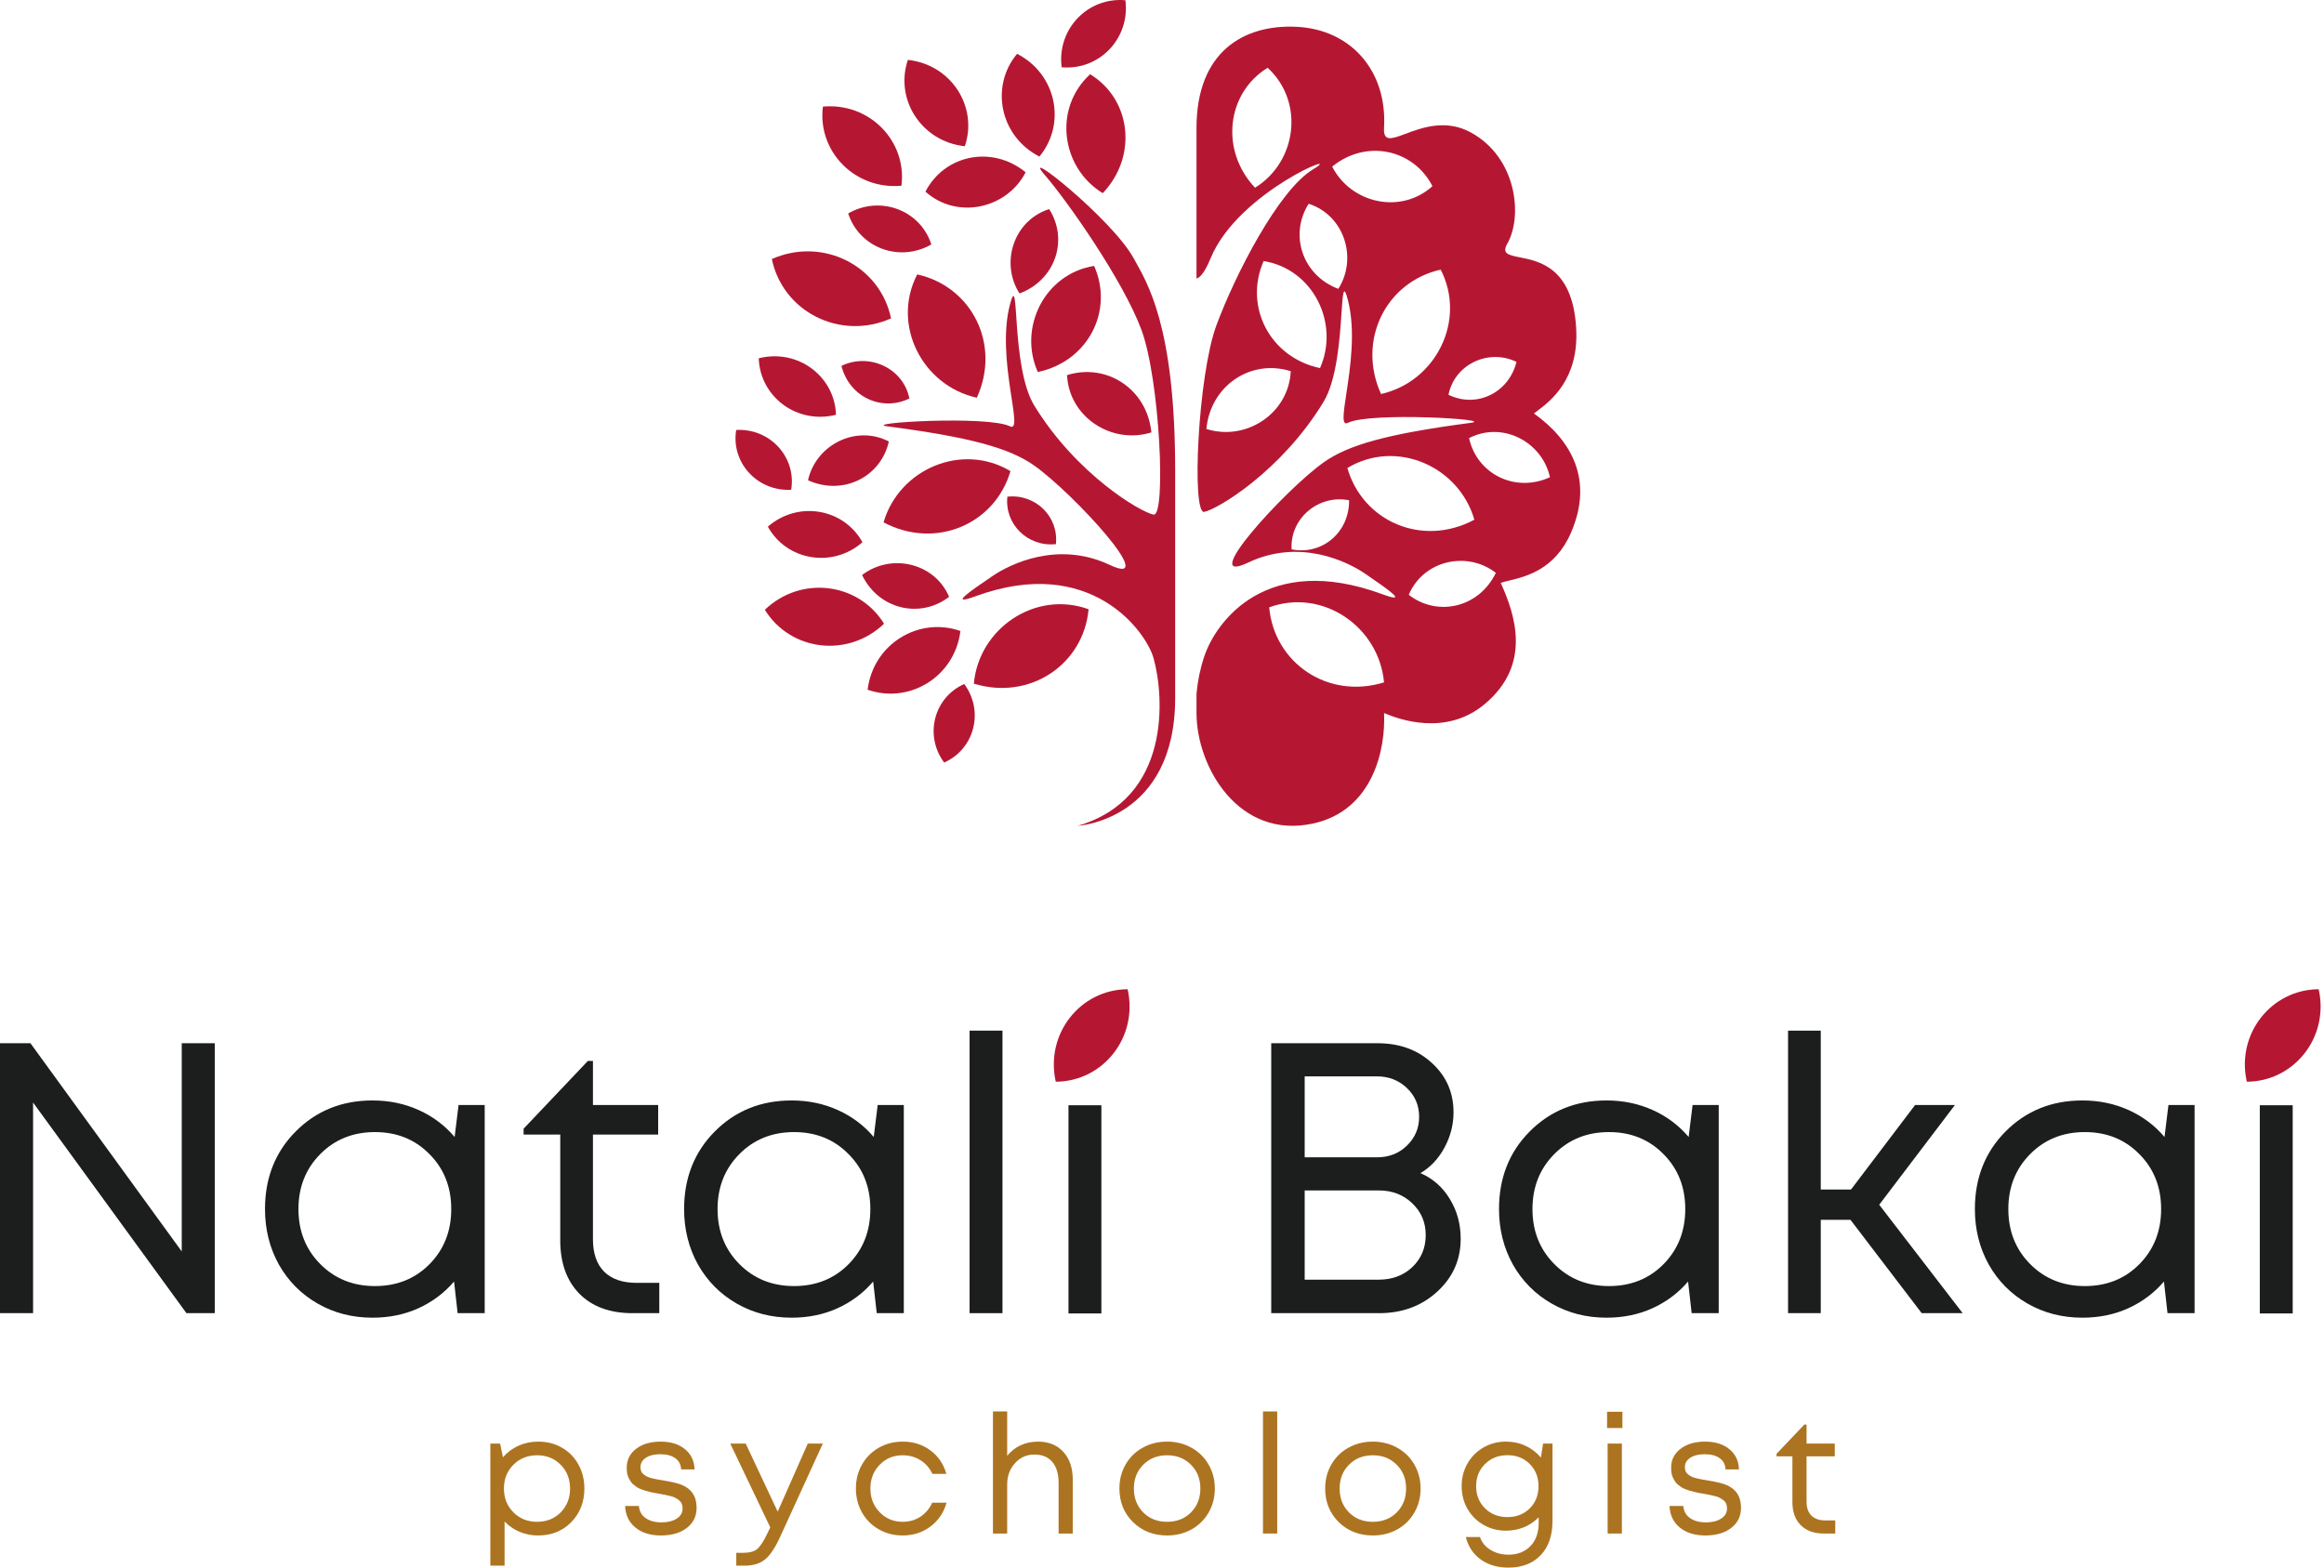 <svg width="455" height="307" viewBox="0 0 455 307" fill="none" xmlns="http://www.w3.org/2000/svg">
<path fill-rule="evenodd" clip-rule="evenodd" d="M234.255 25.055C234.255 10.283 243.335 4.722 253.892 5.251C264.449 5.779 271.632 13.838 270.972 25.055C270.808 27.829 272.463 27.212 275.172 26.202C278.371 25.009 283.041 23.268 287.924 25.913C296.943 30.799 298.187 42.304 295.106 47.711C293.983 49.683 295.321 49.947 297.53 50.382C301.377 51.14 307.866 52.418 308.584 64.15C309.205 74.29 303.546 78.535 300.882 80.534C300.675 80.689 300.486 80.83 300.32 80.96C307.585 86.156 312.075 93.891 307.585 104.282C304.461 111.51 298.806 112.879 295.481 113.683C294.825 113.842 294.26 113.979 293.823 114.135C296.561 120.228 299.986 130.027 290.742 137.821C283.076 144.283 273.796 140.824 270.972 139.623C271.314 146.574 268.899 158.659 257.107 161.249C242.541 164.448 234.256 150.179 234.256 139.623C234.256 138.853 234.256 137.574 234.256 135.857C234.481 133.339 234.964 130.974 235.762 128.573C238.059 121.665 248.008 108.002 270.663 116.364C275.983 118.328 271.763 115.425 267.535 112.517L267.321 112.37C263.887 110.008 254.512 105.34 244.367 110.161C234.221 114.981 251.455 96.029 259.124 90.557C263.976 87.096 271.632 84.955 287.93 82.798C293.107 82.113 268.208 80.626 263.887 82.798C262.628 83.431 263.003 80.957 263.592 77.079C264.351 72.081 265.463 64.749 263.887 58.727C263.035 55.471 262.909 57.364 262.653 61.177C262.32 66.136 261.77 74.344 259.124 78.699C250.835 92.34 238.257 99.778 235.762 100.234C233.267 100.689 234.525 73.485 238.154 63.692C241.783 53.9 250.278 37.251 257.083 33.152C263.887 29.053 242.456 37.369 237.013 50.578C235.944 53.171 235.034 54.347 234.255 54.538C234.255 43.696 234.255 33.474 234.255 25.055ZM248.185 13.271C240.086 18.245 238.863 29.516 245.716 36.755C253.815 31.781 255.519 20.051 248.185 13.271ZM280.449 36.453C274.282 42.026 264.532 39.872 260.818 32.627C267.466 27.186 276.735 29.208 280.449 36.453ZM252.708 72.686C252.312 81.007 243.927 86.446 236.187 83.998C237.014 75.426 244.968 70.237 252.708 72.686ZM247.403 51.118C257.076 52.684 262.323 63.283 258.438 72.078C248.53 69.97 243.518 59.913 247.403 51.118ZM263.792 91.642C273.343 85.902 285.625 91.264 288.653 101.763C278.503 107.205 266.821 102.142 263.792 91.642ZM248.487 118.921C258.953 115.116 269.99 122.732 270.968 133.619C259.97 137.016 249.464 129.808 248.487 118.921ZM282.062 52.798C287.179 62.767 281.049 74.776 270.383 77.152C265.601 66.599 271.396 55.174 282.062 52.798ZM256.214 39.9C263.161 42.13 265.853 50.517 262.021 56.559C254.96 53.903 252.381 45.941 256.214 39.9ZM275.812 116.473C278.652 109.727 287.214 107.792 292.861 112.169C289.589 118.99 281.459 120.85 275.812 116.473ZM252.871 107.57C252.514 101.425 258.252 96.77 264.13 97.963C264.189 104.326 258.749 108.762 252.871 107.57ZM283.592 77.302C284.794 71.265 291.518 68.219 296.905 70.865C295.359 77.037 288.978 79.948 283.592 77.302ZM287.617 85.791C294.101 82.436 301.911 86.455 303.456 93.448C296.593 96.583 289.162 92.784 287.617 85.791Z" fill="#B51733"/>
<path fill-rule="evenodd" clip-rule="evenodd" d="M181.186 37.526C187.349 43.052 197.093 40.916 200.805 33.733C194.161 28.337 184.898 30.343 181.186 37.526Z" fill="#B51733"/>
<path fill-rule="evenodd" clip-rule="evenodd" d="M208.91 73.452C209.305 81.703 217.686 87.096 225.421 84.668C224.594 76.169 216.645 71.024 208.91 73.452Z" fill="#B51733"/>
<path fill-rule="evenodd" clip-rule="evenodd" d="M214.211 52.067C204.545 53.62 199.301 64.129 203.183 72.849C213.085 70.759 218.094 60.788 214.211 52.067Z" fill="#B51733"/>
<path fill-rule="evenodd" clip-rule="evenodd" d="M197.832 92.248C188.288 86.556 176.014 91.872 172.987 102.283C183.131 107.679 194.806 102.658 197.832 92.248Z" fill="#B51733"/>
<path fill-rule="evenodd" clip-rule="evenodd" d="M213.128 119.295C202.669 115.522 191.638 123.073 190.662 133.868C201.652 137.237 212.151 130.089 213.128 119.295Z" fill="#B51733"/>
<path fill-rule="evenodd" clip-rule="evenodd" d="M179.574 53.732C174.46 63.617 180.587 75.524 191.246 77.88C196.024 67.416 190.233 56.088 179.574 53.732Z" fill="#B51733"/>
<path fill-rule="evenodd" clip-rule="evenodd" d="M205.406 40.943C198.464 43.155 195.773 51.471 199.603 57.462C206.659 54.828 209.236 46.934 205.406 40.943Z" fill="#B51733"/>
<path fill-rule="evenodd" clip-rule="evenodd" d="M185.82 116.867C182.982 110.179 174.426 108.26 168.782 112.6C172.052 119.364 180.177 121.208 185.82 116.867Z" fill="#B51733"/>
<path fill-rule="evenodd" clip-rule="evenodd" d="M178.045 78.029C176.844 72.043 170.124 69.023 164.741 71.646C166.285 77.766 172.662 80.652 178.045 78.029Z" fill="#B51733"/>
<path fill-rule="evenodd" clip-rule="evenodd" d="M174.023 86.445C167.543 83.119 159.738 87.104 158.194 94.038C165.053 97.146 172.478 93.379 174.023 86.445Z" fill="#B51733"/>
<path fill-rule="evenodd" clip-rule="evenodd" d="M213.43 14.541C221.524 19.472 222.746 30.648 215.898 37.825C207.804 32.894 206.101 21.263 213.43 14.541Z" fill="#B51733"/>
<path d="M225.845 128.865C227.946 136.395 229.323 156.373 211.001 161.706C211.001 161.706 230.082 160.668 230.082 136.634C230.082 112.6 230.082 92.248 230.082 92.248C230.082 63.567 224.524 55.263 221.94 50.551C217.75 42.908 199.35 28.282 204.538 34.253C208.91 39.284 219.828 54.825 223.455 64.534C227.081 74.244 228.339 101.218 225.845 100.766C223.352 100.315 210.782 92.939 202.498 79.414C197.82 71.776 199.696 52.186 197.738 59.611C194.94 70.215 200.618 84.915 197.738 83.478C193.419 81.325 168.536 82.799 173.71 83.478C189.998 85.617 197.649 87.74 202.498 91.172C210.162 96.597 227.385 115.388 217.246 110.609C207.107 105.83 197.738 110.457 194.306 112.8L194.092 112.946C189.867 115.829 185.649 118.707 190.966 116.76C213.607 108.468 224.433 123.803 225.845 128.865Z" fill="#B51733"/>
<path fill-rule="evenodd" clip-rule="evenodd" d="M166.065 41.793C172.382 38.158 180.213 41.205 182.342 47.86C176.024 51.495 168.193 48.449 166.065 41.793Z" fill="#B51733"/>
<path fill-rule="evenodd" clip-rule="evenodd" d="M177.744 11.727C186.23 12.635 191.509 20.89 188.9 28.635C180.413 27.727 175.134 19.472 177.744 11.727Z" fill="#B51733"/>
<path fill-rule="evenodd" clip-rule="evenodd" d="M220.338 0.049C221.288 7.576 215.158 13.838 207.853 13.172C206.904 5.644 213.034 -0.618 220.338 0.049Z" fill="#B51733"/>
<path fill-rule="evenodd" clip-rule="evenodd" d="M199.125 10.536C206.849 14.491 208.823 24.253 203.493 30.657C195.769 26.702 193.795 16.939 199.125 10.536Z" fill="#B51733"/>
<path fill-rule="evenodd" clip-rule="evenodd" d="M169.863 135.056C170.959 126.125 179.828 120.686 188.036 123.553C186.941 132.484 178.071 137.923 169.863 135.056Z" fill="#B51733"/>
<path fill-rule="evenodd" clip-rule="evenodd" d="M184.845 149.317C180.882 143.945 182.894 136.534 188.784 133.938C192.748 139.309 190.736 146.721 184.845 149.317Z" fill="#B51733"/>
<path fill-rule="evenodd" clip-rule="evenodd" d="M144.137 84.189C150.826 83.84 155.949 89.581 154.898 95.904C148.209 96.253 143.086 90.512 144.137 84.189Z" fill="#B51733"/>
<path fill-rule="evenodd" clip-rule="evenodd" d="M197.232 97.254C202.793 96.67 207.319 101.232 206.723 106.55C201.161 107.134 196.635 102.572 197.232 97.254Z" fill="#B51733"/>
<path fill-rule="evenodd" clip-rule="evenodd" d="M150.334 103.126C156.267 97.963 165.206 99.566 168.857 106.178C162.923 111.341 153.985 109.738 150.334 103.126Z" fill="#B51733"/>
<path fill-rule="evenodd" clip-rule="evenodd" d="M148.548 70.157C156.188 68.224 163.43 73.678 163.678 81.218C156.038 83.151 148.797 77.697 148.548 70.157Z" fill="#B51733"/>
<path fill-rule="evenodd" clip-rule="evenodd" d="M149.744 119.399C156.857 112.598 168.126 114.081 173.081 122.133C165.967 128.935 154.698 127.452 149.744 119.399Z" fill="#B51733"/>
<path fill-rule="evenodd" clip-rule="evenodd" d="M151.114 50.724C161.125 46.292 172.333 52.074 174.452 62.346C164.44 66.778 153.233 60.997 151.114 50.724Z" fill="#B51733"/>
<path fill-rule="evenodd" clip-rule="evenodd" d="M161.112 20.873C170.264 20.044 177.594 27.646 176.487 36.372C167.335 37.201 160.006 29.598 161.112 20.873Z" fill="#B51733"/>
<path fill-rule="evenodd" clip-rule="evenodd" d="M220.776 193.705C222.88 203.112 215.948 211.774 206.701 211.815C204.596 202.409 211.529 193.746 220.776 193.705Z" fill="#B51733"/>
<path fill-rule="evenodd" clip-rule="evenodd" d="M453.959 193.705C456.064 203.112 449.132 211.774 439.885 211.815C437.78 202.409 444.712 193.747 453.959 193.705Z" fill="#B51733"/>
<path d="M35.581 204.279H42.057V257.135H36.501L6.476 215.89V257.135H0V204.279H5.961L35.581 245.045V204.279Z" fill="#1C1D1D"/>
<path d="M89.781 216.369H94.896V257.135H89.597L88.898 250.943C86.985 253.179 84.654 254.924 81.907 256.177C79.184 257.406 76.192 258.02 72.929 258.02C68.98 258.02 65.398 257.098 62.185 255.255C58.971 253.412 56.444 250.869 54.605 247.626C52.789 244.357 51.882 240.733 51.882 236.752C51.882 230.658 53.881 225.596 57.88 221.566C61.903 217.512 66.919 215.484 72.929 215.484C76.192 215.484 79.209 216.111 81.981 217.364C84.753 218.617 87.095 220.374 89.009 222.635L89.781 216.369ZM62.7 247.515C65.545 250.39 69.114 251.828 73.407 251.828C77.7 251.828 81.257 250.402 84.078 247.552C86.924 244.677 88.346 241.077 88.346 236.752C88.346 232.427 86.924 228.84 84.078 225.989C81.257 223.114 77.7 221.677 73.407 221.677C69.114 221.677 65.545 223.114 62.7 225.989C59.854 228.864 58.431 232.452 58.431 236.752C58.431 241.052 59.854 244.64 62.7 247.515Z" fill="#1C1D1D"/>
<path d="M124.664 251.201H129.079V257.135H123.817C119.426 257.135 115.968 255.87 113.441 253.339C110.939 250.783 109.688 247.294 109.688 242.871V222.156H102.513V221.013L115.097 207.744H116.09V216.369H128.858V222.156H116.09V242.686C116.09 245.439 116.826 247.552 118.298 249.026C119.77 250.476 121.892 251.201 124.664 251.201Z" fill="#1C1D1D"/>
<path d="M171.836 216.369H176.95V257.135H171.652L170.952 250.943C169.039 253.179 166.709 254.924 163.961 256.177C161.238 257.406 158.246 258.02 154.983 258.02C151.034 258.02 147.452 257.098 144.239 255.255C141.025 253.412 138.499 250.869 136.659 247.626C134.844 244.357 133.936 240.733 133.936 236.752C133.936 230.658 135.935 225.596 139.934 221.566C143.957 217.512 148.973 215.484 154.983 215.484C158.246 215.484 161.263 216.111 164.035 217.364C166.807 218.617 169.149 220.374 171.063 222.635L171.836 216.369ZM144.754 247.515C147.599 250.39 151.169 251.828 155.461 251.828C159.754 251.828 163.311 250.402 166.132 247.552C168.978 244.677 170.4 241.077 170.4 236.752C170.4 232.427 168.978 228.84 166.132 225.989C163.311 223.114 159.754 221.677 155.461 221.677C151.169 221.677 147.599 223.114 144.754 225.989C141.908 228.864 140.486 232.452 140.486 236.752C140.486 241.052 141.908 244.64 144.754 247.515Z" fill="#1C1D1D"/>
<path d="M189.829 257.135V201.809H196.268V257.135H189.829Z" fill="#1C1D1D"/>
<path d="M278.101 229.712C280.53 230.769 282.443 232.452 283.841 234.762C285.264 237.072 285.976 239.676 285.976 242.576C285.976 246.68 284.442 250.132 281.376 252.933C278.31 255.735 274.52 257.135 270.006 257.135H248.886V204.279H269.712C274.005 204.279 277.549 205.569 280.346 208.149C283.167 210.729 284.577 213.948 284.577 217.806C284.577 220.215 283.989 222.512 282.811 224.699C281.634 226.886 280.064 228.557 278.101 229.712ZM277.844 218.691C277.844 216.455 277.046 214.575 275.452 213.052C273.857 211.528 271.895 210.766 269.565 210.766H255.435V226.616H269.601C271.932 226.616 273.882 225.854 275.452 224.33C277.046 222.782 277.844 220.903 277.844 218.691ZM269.933 250.574C272.582 250.574 274.777 249.751 276.519 248.105C278.261 246.434 279.132 244.345 279.132 241.839C279.132 239.357 278.248 237.28 276.482 235.609C274.741 233.938 272.557 233.103 269.933 233.103H255.435V250.574H269.933Z" fill="#1C1D1D"/>
<path d="M331.381 216.369H336.496V257.135H331.197L330.498 250.943C328.585 253.179 326.254 254.924 323.507 256.177C320.784 257.406 317.791 258.02 314.529 258.02C310.58 258.02 306.998 257.098 303.785 255.255C300.571 253.412 298.045 250.869 296.205 247.626C294.389 244.357 293.482 240.733 293.482 236.752C293.482 230.658 295.481 225.596 299.48 221.566C303.502 217.512 308.519 215.484 314.529 215.484C317.791 215.484 320.809 216.111 323.581 217.364C326.353 218.617 328.695 220.374 330.609 222.635L331.381 216.369ZM304.3 247.515C307.145 250.39 310.714 251.828 315.007 251.828C319.3 251.828 322.857 250.402 325.678 247.552C328.524 244.677 329.946 241.077 329.946 236.752C329.946 232.427 328.524 228.84 325.678 225.989C322.857 223.114 319.3 221.677 315.007 221.677C310.714 221.677 307.145 223.114 304.3 225.989C301.454 228.864 300.031 232.452 300.031 236.752C300.031 241.052 301.454 244.64 304.3 247.515Z" fill="#1C1D1D"/>
<path d="M376.235 257.135L362.29 238.853H356.476V257.135H350.073V201.809H356.476V232.919H362.4L374.947 216.369H382.748L367.919 235.904L384.257 257.135H376.235Z" fill="#1C1D1D"/>
<path d="M424.548 216.369H429.662V257.135H424.364L423.665 250.943C421.751 253.179 419.421 254.924 416.674 256.177C413.951 257.406 410.958 258.02 407.695 258.02C403.746 258.02 400.165 257.098 396.951 255.255C393.738 253.412 391.211 250.869 389.371 247.626C387.556 244.357 386.648 240.733 386.648 236.752C386.648 230.658 388.648 225.596 392.646 221.566C396.669 217.512 401.685 215.484 407.695 215.484C410.958 215.484 413.975 216.111 416.747 217.364C419.519 218.617 421.862 220.374 423.775 222.635L424.548 216.369ZM397.466 247.515C400.312 250.39 403.881 251.828 408.174 251.828C412.467 251.828 416.023 250.402 418.844 247.552C421.69 244.677 423.113 241.077 423.113 236.752C423.113 232.427 421.69 228.84 418.844 225.989C416.023 223.114 412.467 221.677 408.174 221.677C403.881 221.677 400.312 223.114 397.466 225.989C394.621 228.864 393.198 232.452 393.198 236.752C393.198 241.052 394.621 244.64 397.466 247.515Z" fill="#1C1D1D"/>
<path d="M209.192 257.189V216.423H215.631V257.189H209.192Z" fill="#1C1D1D"/>
<path d="M442.432 257.189V216.423H448.871V257.189H442.432Z" fill="#1C1D1D"/>
<path d="M105.365 282.286C107.095 282.286 108.651 282.684 110.031 283.48C111.411 284.276 112.484 285.375 113.248 286.777C114.023 288.168 114.411 289.734 114.411 291.475C114.411 294.108 113.556 296.301 111.847 298.052C110.137 299.794 107.976 300.664 105.365 300.664C104.069 300.664 102.854 300.425 101.717 299.948C100.592 299.47 99.615 298.796 98.787 297.925V306.573H96V282.668H97.911L98.469 285.359C99.297 284.393 100.305 283.639 101.495 283.098C102.684 282.556 103.974 282.286 105.365 282.286ZM100.507 296.125C101.749 297.368 103.299 297.989 105.158 297.989C107.016 297.989 108.555 297.373 109.776 296.141C110.997 294.899 111.608 293.344 111.608 291.475C111.608 289.606 110.997 288.056 109.776 286.825C108.555 285.582 107.016 284.961 105.158 284.961C103.299 284.961 101.749 285.582 100.507 286.825C99.275 288.067 98.66 289.617 98.66 291.475C98.66 293.333 99.275 294.883 100.507 296.125Z" fill="#AC7421"/>
<path d="M129.408 300.664C127.327 300.664 125.655 300.144 124.391 299.104C123.128 298.063 122.459 296.656 122.385 294.883H125.092C125.166 295.902 125.602 296.693 126.398 297.256C127.205 297.819 128.24 298.1 129.504 298.1C130.725 298.1 131.717 297.856 132.482 297.368C133.257 296.879 133.644 296.21 133.644 295.361C133.644 295.032 133.591 294.735 133.485 294.469C133.379 294.204 133.209 293.981 132.975 293.8C132.742 293.609 132.508 293.45 132.275 293.322C132.041 293.184 131.717 293.062 131.303 292.956C130.9 292.85 130.549 292.77 130.252 292.717C129.965 292.654 129.573 292.579 129.074 292.494C128.681 292.431 128.373 292.377 128.15 292.335C127.938 292.293 127.64 292.229 127.258 292.144C126.886 292.059 126.589 291.979 126.366 291.905C126.143 291.831 125.867 291.735 125.538 291.618C125.209 291.502 124.943 291.374 124.742 291.236C124.551 291.098 124.333 290.939 124.089 290.758C123.844 290.567 123.648 290.36 123.499 290.137C123.361 289.914 123.223 289.67 123.085 289.405C122.947 289.129 122.846 288.821 122.783 288.481C122.73 288.141 122.703 287.775 122.703 287.382C122.703 285.864 123.314 284.637 124.535 283.703C125.756 282.758 127.359 282.286 129.344 282.286C131.33 282.286 132.917 282.779 134.106 283.767C135.306 284.744 135.932 286.065 135.986 287.732H133.358C133.305 286.777 132.922 286.044 132.211 285.535C131.5 285.014 130.523 284.754 129.281 284.754C128.091 284.754 127.147 284.988 126.446 285.455C125.745 285.911 125.395 286.522 125.395 287.286C125.395 287.584 125.442 287.854 125.538 288.099C125.634 288.332 125.793 288.534 126.016 288.704C126.239 288.874 126.462 289.017 126.685 289.134C126.908 289.251 127.216 289.357 127.608 289.452C128.001 289.548 128.336 289.622 128.612 289.675C128.888 289.728 129.275 289.792 129.774 289.866C131.516 290.153 132.763 290.456 133.517 290.774C135.258 291.507 136.203 292.792 136.352 294.628C136.373 294.83 136.384 295.032 136.384 295.234C136.384 296.879 135.747 298.196 134.473 299.183C133.198 300.171 131.51 300.664 129.408 300.664Z" fill="#AC7421"/>
<path d="M158.15 282.668H161.096L152.703 301.015C151.747 303.106 150.771 304.556 149.772 305.363C148.785 306.17 147.463 306.573 145.807 306.573H144.151V304.057H145.568C146.736 304.057 147.617 303.818 148.212 303.34C148.806 302.862 149.459 301.88 150.171 300.394L150.808 299.088L142.972 282.668H145.998L152.257 295.998L158.15 282.668Z" fill="#AC7421"/>
<path d="M176.73 300.664C175.021 300.664 173.466 300.266 172.064 299.47C170.663 298.674 169.564 297.575 168.767 296.173C167.971 294.761 167.573 293.195 167.573 291.475C167.573 289.744 167.971 288.178 168.767 286.777C169.564 285.375 170.663 284.276 172.064 283.48C173.466 282.684 175.021 282.286 176.73 282.286C178.822 282.286 180.632 282.859 182.161 284.006C183.701 285.152 184.741 286.686 185.283 288.608H182.543C182.023 287.472 181.248 286.58 180.218 285.933C179.188 285.285 178.026 284.961 176.73 284.961C174.925 284.961 173.418 285.588 172.207 286.84C171.008 288.083 170.408 289.628 170.408 291.475C170.408 293.312 171.013 294.857 172.223 296.109C173.434 297.362 174.936 297.989 176.73 297.989C178.026 297.989 179.178 297.66 180.186 297.001C181.195 296.343 181.97 295.425 182.512 294.246H185.315C184.773 296.189 183.722 297.745 182.161 298.912C180.611 300.08 178.801 300.664 176.73 300.664Z" fill="#AC7421"/>
<path d="M203.226 282.286C205.318 282.286 206.974 282.96 208.195 284.308C209.416 285.646 210.027 287.456 210.027 289.739V300.282H207.256V290.392C207.256 288.608 206.847 287.233 206.029 286.267C205.212 285.301 204.039 284.818 202.51 284.818C201.002 284.818 199.739 285.381 198.719 286.506C197.7 287.631 197.19 289.022 197.19 290.679V300.282H194.403V276.377H197.19V285.073C197.881 284.191 198.746 283.507 199.786 283.018C200.827 282.53 201.974 282.286 203.226 282.286Z" fill="#AC7421"/>
<path d="M228.496 300.664C225.831 300.664 223.607 299.794 221.823 298.052C220.05 296.301 219.163 294.108 219.163 291.475C219.163 289.734 219.567 288.162 220.374 286.761C221.181 285.359 222.296 284.266 223.718 283.48C225.152 282.684 226.744 282.286 228.496 282.286C230.248 282.286 231.835 282.684 233.258 283.48C234.691 284.266 235.812 285.365 236.619 286.777C237.436 288.178 237.845 289.744 237.845 291.475C237.845 293.206 237.436 294.777 236.619 296.189C235.812 297.591 234.691 298.69 233.258 299.486C231.835 300.272 230.248 300.664 228.496 300.664ZM223.83 296.157C225.051 297.378 226.606 297.989 228.496 297.989C230.386 297.989 231.942 297.378 233.163 296.157C234.394 294.926 235.01 293.365 235.01 291.475C235.01 289.585 234.394 288.03 233.163 286.809C231.942 285.577 230.386 284.961 228.496 284.961C226.606 284.961 225.051 285.577 223.83 286.809C222.609 288.03 221.998 289.585 221.998 291.475C221.998 293.365 222.609 294.926 223.83 296.157Z" fill="#AC7421"/>
<path d="M247.268 300.282V276.377H250.055V300.282H247.268Z" fill="#AC7421"/>
<path d="M268.779 300.664C266.114 300.664 263.89 299.794 262.106 298.052C260.333 296.301 259.447 294.108 259.447 291.475C259.447 289.734 259.85 288.162 260.657 286.761C261.464 285.359 262.579 284.266 264.001 283.48C265.435 282.684 267.027 282.286 268.779 282.286C270.531 282.286 272.118 282.684 273.541 283.48C274.975 284.266 276.095 285.365 276.902 286.777C277.719 288.178 278.128 289.744 278.128 291.475C278.128 293.206 277.719 294.777 276.902 296.189C276.095 297.591 274.975 298.69 273.541 299.486C272.118 300.272 270.531 300.664 268.779 300.664ZM264.113 296.157C265.334 297.378 266.889 297.989 268.779 297.989C270.669 297.989 272.225 297.378 273.446 296.157C274.677 294.926 275.293 293.365 275.293 291.475C275.293 289.585 274.677 288.03 273.446 286.809C272.225 285.577 270.669 284.961 268.779 284.961C266.889 284.961 265.334 285.577 264.113 286.809C262.892 288.03 262.281 289.585 262.281 291.475C262.281 293.365 262.892 294.926 264.113 296.157Z" fill="#AC7421"/>
<path d="M302.108 282.668H303.955V297.814C303.955 300.659 303.185 302.894 301.646 304.519C300.106 306.143 297.999 306.955 295.323 306.955C293.168 306.955 291.357 306.424 289.892 305.363C288.427 304.311 287.456 302.846 286.978 300.967H289.749C290.131 302.05 290.827 302.894 291.835 303.499C292.855 304.115 294.017 304.423 295.323 304.423C297.107 304.423 298.54 303.866 299.623 302.751C300.706 301.636 301.248 300.112 301.248 298.18V297.097C300.451 297.925 299.501 298.573 298.397 299.04C297.293 299.496 296.103 299.725 294.829 299.725C293.226 299.725 291.761 299.342 290.434 298.578C289.107 297.814 288.061 296.768 287.296 295.441C286.542 294.103 286.166 292.627 286.166 291.013C286.166 289.399 286.542 287.923 287.296 286.586C288.061 285.248 289.107 284.197 290.434 283.432C291.761 282.668 293.226 282.286 294.829 282.286C296.22 282.286 297.505 282.562 298.684 283.114C299.873 283.666 300.871 284.43 301.678 285.407L302.108 282.668ZM290.736 295.345C291.904 296.492 293.369 297.065 295.132 297.065C296.894 297.065 298.349 296.497 299.496 295.361C300.642 294.214 301.216 292.765 301.216 291.013C301.216 289.261 300.642 287.812 299.496 286.665C298.349 285.519 296.894 284.945 295.132 284.945C293.369 284.945 291.904 285.524 290.736 286.681C289.579 287.828 289 289.272 289 291.013C289 292.744 289.579 294.188 290.736 295.345Z" fill="#AC7421"/>
<path d="M314.636 279.626V276.441H317.646V279.626H314.636ZM314.748 300.282V282.668H317.535V300.282H314.748Z" fill="#AC7421"/>
<path d="M333.886 300.664C331.805 300.664 330.133 300.144 328.869 299.104C327.606 298.063 326.937 296.656 326.863 294.883H329.57C329.644 295.902 330.08 296.693 330.876 297.256C331.683 297.819 332.718 298.1 333.982 298.1C335.203 298.1 336.195 297.856 336.96 297.368C337.735 296.879 338.122 296.21 338.122 295.361C338.122 295.032 338.069 294.735 337.963 294.469C337.857 294.204 337.687 293.981 337.454 293.8C337.22 293.609 336.986 293.45 336.753 293.322C336.519 293.184 336.195 293.062 335.781 292.956C335.378 292.85 335.027 292.77 334.73 292.717C334.443 292.654 334.051 292.579 333.552 292.494C333.159 292.431 332.851 292.377 332.628 292.335C332.416 292.293 332.118 292.229 331.736 292.144C331.364 292.059 331.067 291.979 330.844 291.905C330.621 291.831 330.345 291.735 330.016 291.618C329.687 291.502 329.421 291.374 329.22 291.236C329.029 291.098 328.811 290.939 328.567 290.758C328.323 290.567 328.126 290.36 327.977 290.137C327.839 289.914 327.701 289.67 327.563 289.405C327.425 289.129 327.325 288.821 327.261 288.481C327.208 288.141 327.181 287.775 327.181 287.382C327.181 285.864 327.792 284.637 329.013 283.703C330.234 282.758 331.837 282.286 333.822 282.286C335.808 282.286 337.395 282.779 338.584 283.767C339.784 284.744 340.41 286.065 340.464 287.732H337.836C337.783 286.777 337.4 286.044 336.689 285.535C335.978 285.014 335.001 284.754 333.759 284.754C332.57 284.754 331.625 284.988 330.924 285.455C330.223 285.911 329.873 286.522 329.873 287.286C329.873 287.584 329.92 287.854 330.016 288.099C330.112 288.332 330.271 288.534 330.494 288.704C330.717 288.874 330.94 289.017 331.163 289.134C331.386 289.251 331.694 289.357 332.086 289.452C332.479 289.548 332.814 289.622 333.09 289.675C333.366 289.728 333.753 289.792 334.252 289.866C335.994 290.153 337.241 290.456 337.995 290.774C339.736 291.507 340.681 292.792 340.83 294.628C340.851 294.83 340.862 295.032 340.862 295.234C340.862 296.879 340.225 298.196 338.951 299.183C337.677 300.171 335.988 300.664 333.886 300.664Z" fill="#AC7421"/>
<path d="M357.404 297.718H359.315V300.282H357.038C355.137 300.282 353.64 299.735 352.546 298.642C351.463 297.538 350.922 296.03 350.922 294.119V285.168H347.816V284.674L353.263 278.941H353.693V282.668H359.22V285.168H353.693V294.039C353.693 295.228 354.012 296.141 354.649 296.778C355.286 297.405 356.204 297.718 357.404 297.718Z" fill="#AC7421"/>
</svg>
